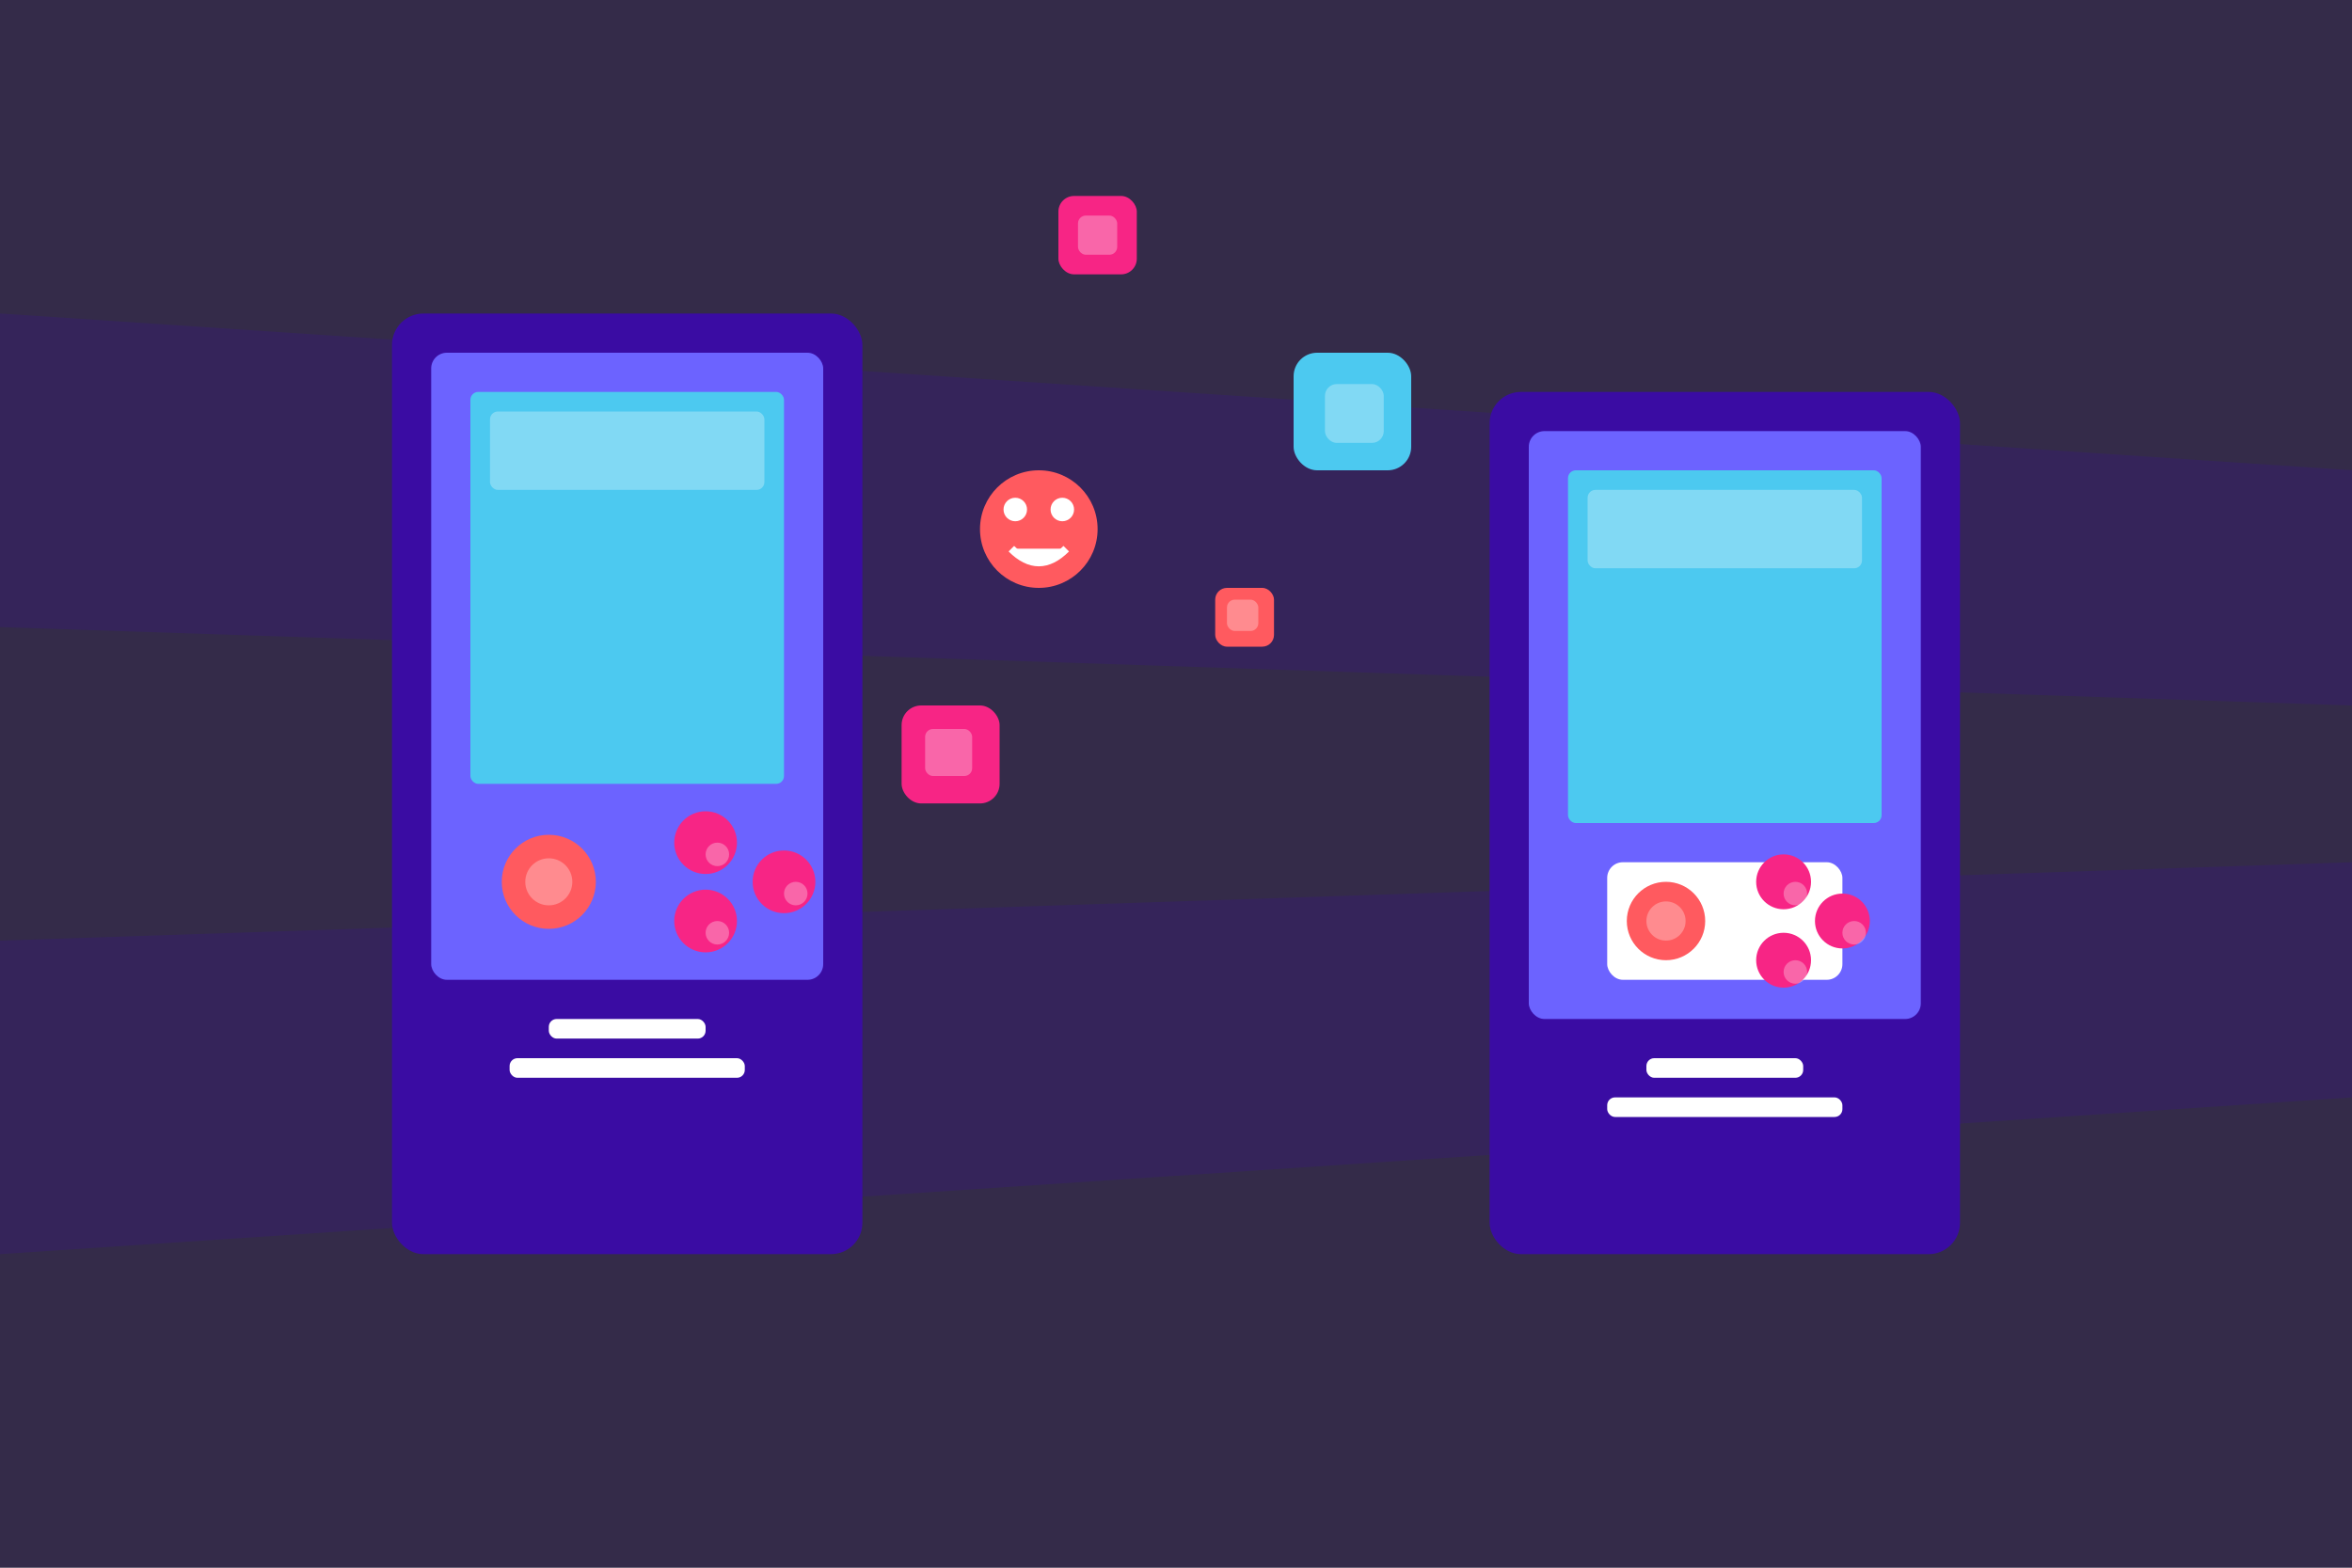 <svg xmlns="http://www.w3.org/2000/svg" width="600" height="400" viewBox="0 0 600 400">
  <rect x="0" y="0" width="600" height="400" fill="#333333" stroke="none"/>
  <style>
    .bg { fill: #3a0ca3; opacity: 0.2; }
    .arcade-machine { fill: #6c63ff; }
    .screen { fill: #4cc9f0; }
    .screen-highlight { fill: #ffffff; opacity: 0.3; }
    .joystick { fill: #ff5a5f; }
    .button { fill: #f72585; }
    .button-highlight { fill: #ffffff; opacity: 0.3; }
    .cabinet { fill: #3a0ca3; }
    .detail { fill: #ffffff; }
  </style>
  
  <!-- Arka Plan Deseni -->
  <rect class="bg" width="600" height="400"/>
  <path class="bg" d="M0,80 L600,120 L600,180 L0,160 Z"/>
  <path class="bg" d="M0,240 L600,220 L600,280 L0,320 Z"/>
  
  <!-- Arcade Makinesi 1 -->
  <g transform="translate(100, 80)">
    <!-- Kabinet -->
    <rect class="cabinet" x="0" y="0" width="120" height="240" rx="8"/>
    <rect class="arcade-machine" x="10" y="10" width="100" height="160" rx="4"/>
    
    <!-- Ekran -->
    <rect class="screen" x="20" y="20" width="80" height="100" rx="2"/>
    <rect class="screen-highlight" x="25" y="25" width="70" height="20" rx="2"/>
    
    <!-- Joystick ve Butonlar -->
    <circle class="joystick" cx="40" cy="145" r="12"/>
    <circle class="button-highlight" cx="40" cy="145" r="6"/>
    
    <circle class="button" cx="80" cy="135" r="8"/>
    <circle class="button" cx="100" cy="145" r="8"/>
    <circle class="button" cx="80" cy="155" r="8"/>
    <circle class="button-highlight" cx="83" cy="138" r="3"/>
    <circle class="button-highlight" cx="103" cy="148" r="3"/>
    <circle class="button-highlight" cx="83" cy="158" r="3"/>
    
    <!-- Alt Panel -->
    <rect class="detail" x="40" y="180" width="40" height="5" rx="2"/>
    <rect class="detail" x="30" y="190" width="60" height="5" rx="2"/>
  </g>
  
  <!-- Arcade Makinesi 2 -->
  <g transform="translate(380, 100)">
    <!-- Kabinet -->
    <rect class="cabinet" x="0" y="0" width="120" height="220" rx="8"/>
    <rect class="arcade-machine" x="10" y="10" width="100" height="150" rx="4"/>
    
    <!-- Ekran -->
    <rect class="screen" x="20" y="20" width="80" height="90" rx="2"/>
    <rect class="screen-highlight" x="25" y="25" width="70" height="20" rx="2"/>
    
    <!-- Kontrol Paneli -->
    <rect class="detail" x="30" y="120" width="60" height="30" rx="4"/>
    <circle class="joystick" cx="45" cy="135" r="10"/>
    <circle class="button-highlight" cx="45" cy="135" r="5"/>
    
    <circle class="button" cx="75" cy="125" r="7"/>
    <circle class="button" cx="90" cy="135" r="7"/>
    <circle class="button" cx="75" cy="145" r="7"/>
    <circle class="button-highlight" cx="78" cy="128" r="3"/>
    <circle class="button-highlight" cx="93" cy="138" r="3"/>
    <circle class="button-highlight" cx="78" cy="148" r="3"/>
    
    <!-- Alt Panel -->
    <rect class="detail" x="40" y="170" width="40" height="5" rx="2"/>
    <rect class="detail" x="30" y="180" width="60" height="5" rx="2"/>
  </g>
  
  <!-- Uçan Piksel İkonları -->
  <g transform="translate(270, 50)">
    <rect class="button" x="0" y="0" width="20" height="20" rx="4"/>
    <rect class="button-highlight" x="5" y="5" width="10" height="10" rx="2"/>
  </g>
  
  <g transform="translate(310, 150)">
    <rect class="joystick" x="0" y="0" width="15" height="15" rx="3"/>
    <rect class="button-highlight" x="3" y="3" width="8" height="8" rx="2"/>
  </g>
  
  <g transform="translate(230, 180)">
    <rect class="button" x="0" y="0" width="25" height="25" rx="5"/>
    <rect class="button-highlight" x="6" y="6" width="12" height="12" rx="2"/>
  </g>
  
  <g transform="translate(330, 90)">
    <rect class="screen" x="0" y="0" width="30" height="30" rx="6"/>
    <rect class="screen-highlight" x="8" y="8" width="15" height="15" rx="3"/>
  </g>
  
  <!-- Oyun Karakteri İkonu -->
  <g transform="translate(250, 120)">
    <circle class="joystick" cx="15" cy="15" r="15"/>
    <circle class="detail" cx="9" cy="10" r="3"/>
    <circle class="detail" cx="21" cy="10" r="3"/>
    <path class="detail" d="M8,20 Q15,27 22,20" stroke-width="2" stroke="#ffffff" fill="none"/>
  </g>
</svg>
